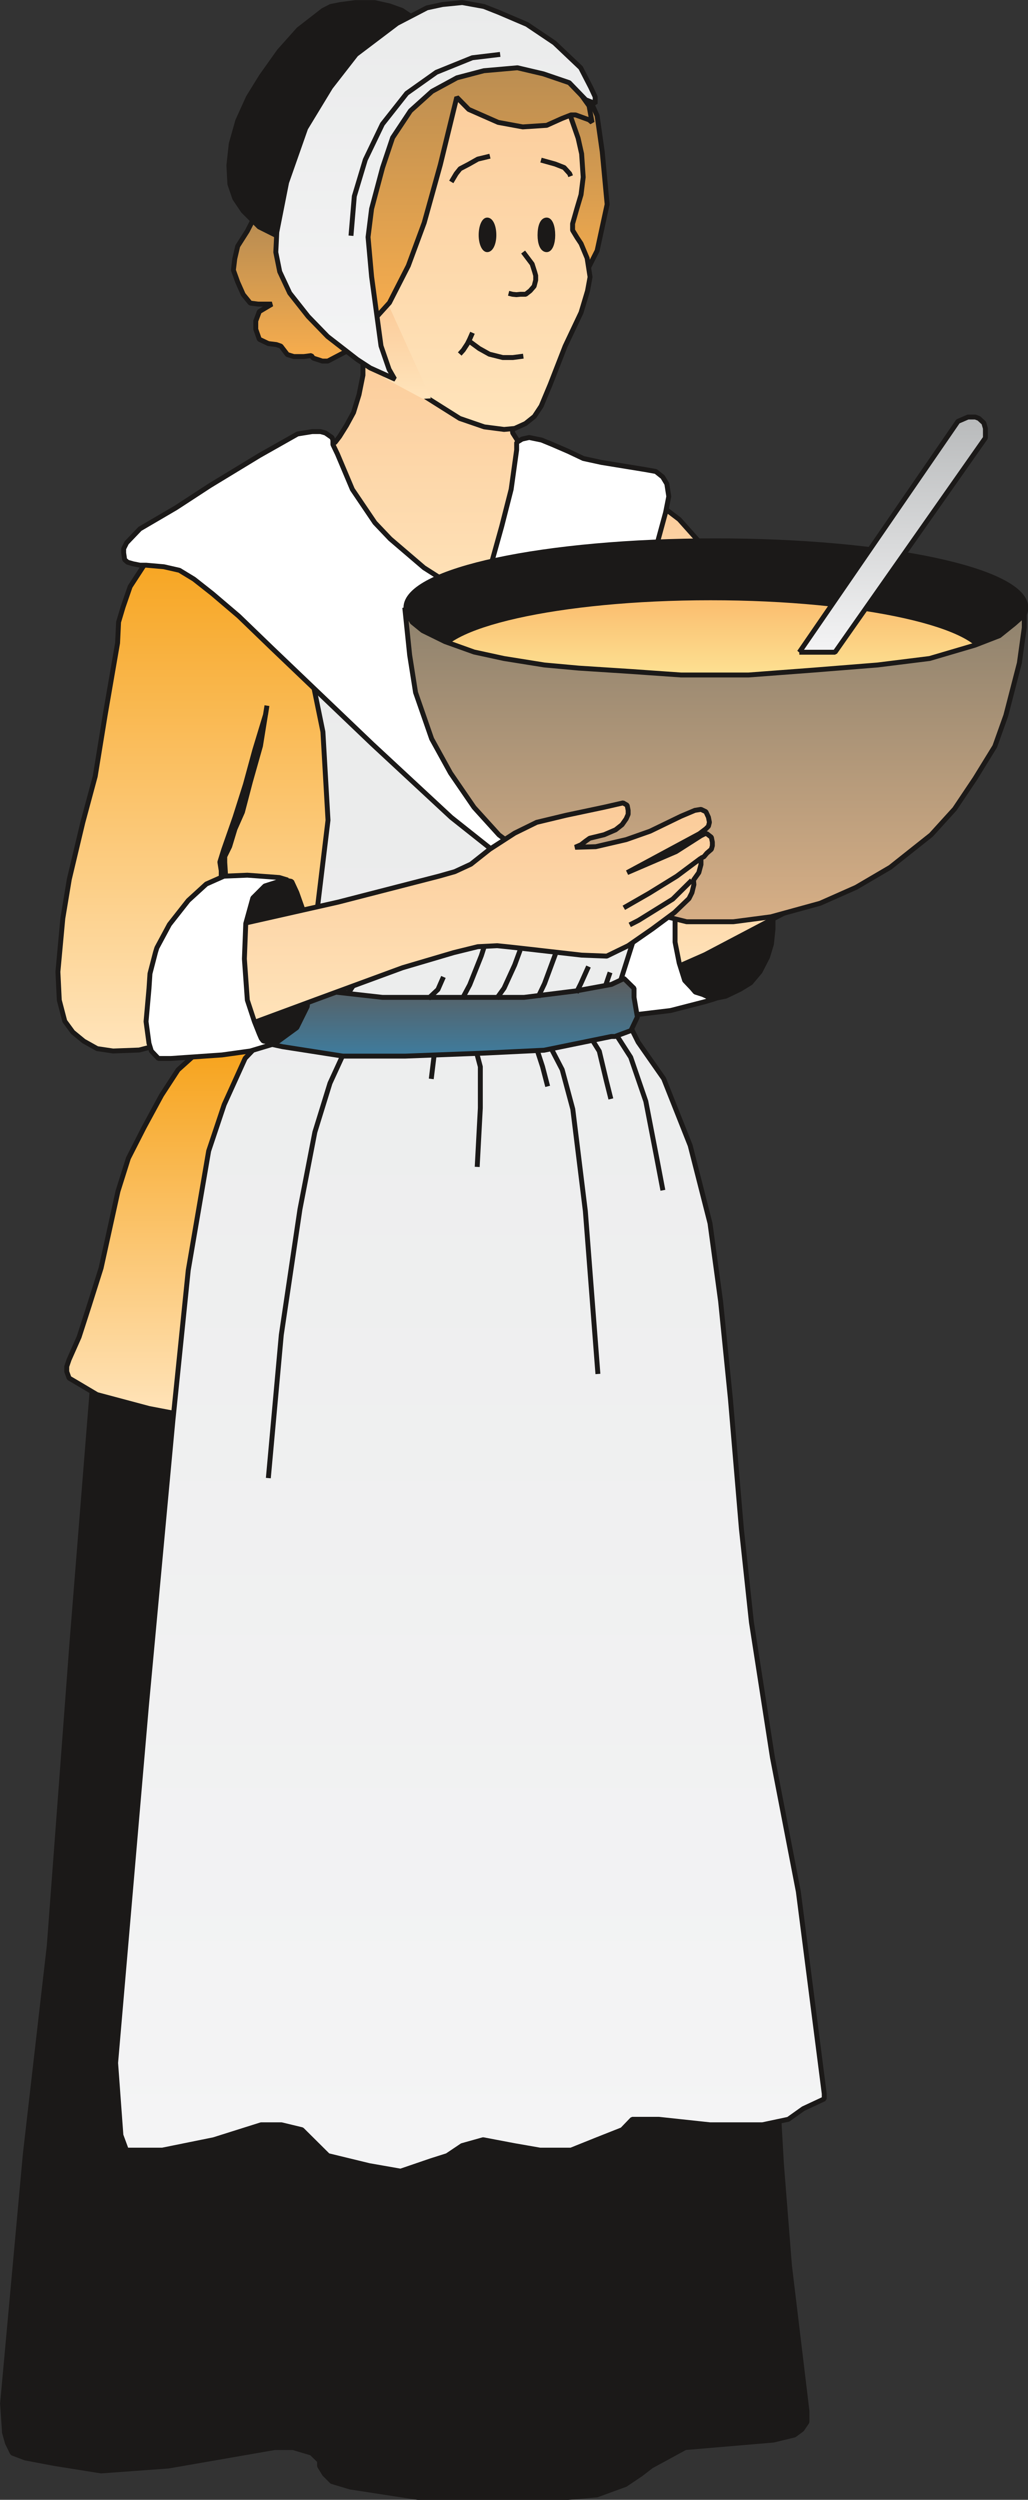 <svg xmlns="http://www.w3.org/2000/svg" xml:space="preserve" width="52.37mm" height="480.945" fill-rule="evenodd" stroke-linejoin="round" stroke-width="28.222" preserveAspectRatio="xMidYMid" version="1.2" viewBox="0 0 5237 12725"><rect x="0" y="0" width="5237" height="12725" fill="#333333" stroke="none"/><defs class="ClipPathGroup"><clipPath id="a" clipPathUnits="userSpaceOnUse"><path d="M0 0h5237v12725H0z"/></clipPath></defs><g class="SlideGroup"><g class="Slide" clip-path="url(#a)"><g class="Page"><g class="com.sun.star.drawing.PolyPolygonShape"><path fill="none" d="M1613 1704h1135v1458H1613z" class="BoundingBox"/><defs><linearGradient id="b" x1="2180" x2="2180" y1="3147" y2="1716" gradientUnits="userSpaceOnUse"><stop offset="0" style="stop-color:#ffe4bb"/><stop offset="1" style="stop-color:#fbcb99"/></linearGradient></defs><path d="M1849 1793v117l-20 99-28 91-36 66-35 56-23 30-81 33 7 159 295 416 369 288 229-56 208-186-28-516-66-117-5-33-23-36-30-256-260-18-323-213-150 76Z" style="fill:url(#b)"/><path fill="none" stroke="#1B1918" stroke-linejoin="bevel" stroke-width="25" d="M1849 1793v117l-20 99-28 91-36 66-35 56-23 30-81 33 7 159 295 416 369 288 229-56 208-186-28-516-66-117-5-33-23-36-30-256-260-18-323-213-150 76Z"/></g><g class="com.sun.star.drawing.PolyPolygonShape"><path fill="none" d="M2502 338h605v1163h-605z" class="BoundingBox"/><defs><linearGradient id="c" x1="2804" x2="2804" y1="1487" y2="351" gradientUnits="userSpaceOnUse"><stop offset="0" style="stop-color:#f9ae4d"/><stop offset="1" style="stop-color:#b18852"/></linearGradient></defs><path d="m2935 351 107 238 26 183 25 268-51 236-107 211-342-53-78-553 420-530Z" style="fill:url(#c)"/><path fill="none" stroke="#1B1918" stroke-linejoin="bevel" stroke-width="25" d="m2935 351 107 238 26 183 25 268-51 236-107 211-342-53-78-553 420-530Z"/></g><g class="com.sun.star.drawing.PolyPolygonShape"><path fill="none" d="M0 6197h4125v6530H0z" class="BoundingBox"/><defs><linearGradient id="d" x1="2062" x2="2062" y1="12712" y2="6209" gradientUnits="userSpaceOnUse"><stop offset="0" style="stop-color:#1b1918"/><stop offset="1" style="stop-color:#1b1918"/></linearGradient></defs><path d="M487 6857 366 8369 251 9904l-122 1061-116 1270 10 148 15 53 25 51 66 25 148 28 238 38 343-25 541-94h94l94 28 26 25 15 15v26l25 41 38 38 94 28 344 53h765l147-13 145-53 79-53 53-41 94-51 79-43 119-10 330-28 107-26 38-28 26-38v-56l-89-739-41-518-28-490-993-4182-951-134h-714l-584 436-224 211Z" style="fill:url(#d)"/><path fill="none" stroke="#1B1918" stroke-linejoin="bevel" stroke-width="25" d="M487 6857 366 8369 251 9904l-122 1061-116 1270 10 148 15 53 25 51 66 25 148 28 238 38 343-25 541-94h94l94 28 26 25 15 15v26l25 41 38 38 94 28 344 53h765l147-13 145-53 79-53 53-41 94-51 79-43 119-10 330-28 107-26 38-28 26-38v-56l-89-739-41-518-28-490-993-4182-951-134h-714l-584 436-224 211Z"/></g><g class="com.sun.star.drawing.PolyPolygonShape"><path fill="none" d="M327 5207h1522v2022H327z" class="BoundingBox"/><defs><linearGradient id="e" x1="1087" x2="1087" y1="7214" y2="5219" gradientUnits="userSpaceOnUse"><stop offset="0" style="stop-color:#ffe4bb"/><stop offset="1" style="stop-color:#f69f12"/></linearGradient></defs><path d="m1235 5220-163 83-66 54-99 89-84 129-89 164-80 157-53 168-86 391-61 193-51 158-51 115-12 35v26l12 33 51 30 91 54 266 71 236 45h406l433-1719-297-152-303-124Z" style="fill:url(#e)"/><path fill="none" stroke="#1B1918" stroke-linejoin="bevel" stroke-width="25" d="m1235 5220-163 83-66 54-99 89-84 129-89 164-80 157-53 168-86 391-61 193-51 158-51 115-12 35v26l12 33 51 30 91 54 266 71 236 45h406l433-1719-297-152-303-124Z"/></g><g class="com.sun.star.drawing.PolyPolygonShape"><path fill="none" d="M2921 2530h815v815h-815z" class="BoundingBox"/><defs><linearGradient id="f" x1="3328" x2="3328" y1="3331" y2="2543" gradientUnits="userSpaceOnUse"><stop offset="0" style="stop-color:#ffe4bb"/><stop offset="1" style="stop-color:#fbcb99"/></linearGradient></defs><path d="m3327 2543 133 101 211 236 51 161-395 290-393-290 393-498Z" style="fill:url(#f)"/><path fill="none" stroke="#1B1918" stroke-linejoin="bevel" stroke-width="25" d="m3327 2543 133 101 211 236 51 161-395 290-393-290 393-498Z"/></g><g class="com.sun.star.drawing.PolyPolygonShape"><path fill="none" d="M3363 4635h589v465h-589z" class="BoundingBox"/><defs><linearGradient id="g" x1="3657" x2="3657" y1="5086" y2="4648" gradientUnits="userSpaceOnUse"><stop offset="0" style="stop-color:#1b1918"/><stop offset="1" style="stop-color:#1b1918"/></linearGradient></defs><path d="M3938 4648v81l-8 77-20 66-38 74-48 57-54 33-73 35-75 15h-84l-74-12-12-10-76-118v-64l562-234Z" style="fill:url(#g)"/><path fill="none" stroke="#1B1918" stroke-linejoin="bevel" stroke-width="25" d="M3938 4648v81l-8 77-20 66-38 74-48 57-54 33-73 35-75 15h-84l-74-12-12-10-76-118v-64l562-234Z"/></g><g class="com.sun.star.drawing.PolyPolygonShape"><path fill="none" d="M3261 4267h1082v711H3261z" class="BoundingBox"/><defs><linearGradient id="h" x1="3801" x2="3801" y1="4964" y2="4280" gradientUnits="userSpaceOnUse"><stop offset="0" style="stop-color:#ffe4bb"/><stop offset="1" style="stop-color:#fbcb99"/></linearGradient></defs><path d="m3355 4964 236-104 451-237 287-211-287-132-583 208-185 186 81 290Z" style="fill:url(#h)"/><path fill="none" stroke="#1B1918" stroke-linejoin="bevel" stroke-width="25" d="m3355 4964 236-104 451-237 287-211-287-132-583 208-185 186 81 290Z"/></g><g class="com.sun.star.drawing.PolyPolygonShape"><path fill="none" d="M2905 4391h760v805h-760z" class="BoundingBox"/><defs><linearGradient id="i" x1="3284" x2="3284" y1="5182" y2="4404" gradientUnits="userSpaceOnUse"><stop offset="0" style="stop-color:#fff"/><stop offset="1" style="stop-color:#fff"/></linearGradient></defs><path d="m3651 5080-43-5-28-13-38-12-18-21-36-38-28-89-21-106v-156l28-160 16-76-499 63-66 226 15 192 23 297h142l318-38 179-46 43-13 13-5Z" style="fill:url(#i)"/><path fill="none" stroke="#1B1918" stroke-linejoin="bevel" stroke-width="25" d="m3651 5080-43-5-28-13-38-12-18-21-36-38-28-89-21-106v-156l28-160 16-76-499 63-66 226 15 192 23 297h142l318-38 179-46 43-13 13-5Z"/></g><g class="com.sun.star.drawing.PolyPolygonShape"><path fill="none" d="M282 2575h1831v2789H282z" class="BoundingBox"/><defs><linearGradient id="j" x1="1197" x2="1197" y1="5350" y2="2588" gradientUnits="userSpaceOnUse"><stop offset="0" style="stop-color:#ffe4bb"/><stop offset="1" style="stop-color:#f69f12"/></linearGradient></defs><path d="m1334 2588-463 177-68 51-69 61-71 109-36 104-23 77-5 106-63 365-51 314-63 234-69 290-33 199-25 272 7 144 28 107 41 56 56 46 68 38 81 12 133-5 116-30 178-71 137-99 46-13 186 66 387 56 327 15 13-956-257-1023-444-657-64-45Z" style="fill:url(#j)"/><path fill="none" stroke="#1B1918" stroke-linejoin="bevel" stroke-width="25" d="m1334 2588-463 177-68 51-69 61-71 109-36 104-23 77-5 106-63 365-51 314-63 234-69 290-33 199-25 272 7 144 28 107 41 56 56 46 68 38 81 12 133-5 116-30 178-71 137-99 46-13 186 66 387 56 327 15 13-956-257-1023-444-657-64-45Z"/></g><g class="com.sun.star.drawing.PolyPolygonShape"><path fill="none" d="M1107 3579h267v1133h-267z" class="BoundingBox"/><defs><linearGradient id="k" x1="1240" x2="1240" y1="4698" y2="3592" gradientUnits="userSpaceOnUse"><stop offset="0" style="stop-color:#1b1918"/><stop offset="1" style="stop-color:#1b1918"/></linearGradient></defs><path d="m1120 4698 7-111v-155l-7-44 20-64 57-163 53-167 48-176 55-181 7-45-33 205-52 184-40 153-38 86-27 89-25 51v30l5 80v101l-5 92-5 33-20 2Z" style="fill:url(#k)"/><path fill="none" stroke="#1B1918" stroke-linejoin="bevel" stroke-width="25" d="m1120 4698 7-111v-155l-7-44 20-64 57-163 53-167 48-176 55-181 7-45-33 205-52 184-40 153-38 86-27 89-25 51v30l5 80v101l-5 92-5 33-20 2Z"/></g><g class="com.sun.star.drawing.PolyPolygonShape"><path fill="none" d="M576 3238h3637v7828H576z" class="BoundingBox"/><defs><linearGradient id="l" x1="2394" x2="2394" y1="11051" y2="3250" gradientUnits="userSpaceOnUse"><stop offset="0" style="stop-color:#f4f4f5"/><stop offset="1" style="stop-color:#eaebeb"/></linearGradient></defs><path d="m1564 3329 81 396 26 450-54 447-53 236-186 394-129 135-107 236-79 236-104 607-78 763-135 1453-157 1819 27 368 28 76h183l262-53 241-76h104l104 25 133 132 210 51 160 28 155-53 82-26 76-51 107-30 158 30 132 23h158l132-53 129-51 51-53h135l261 28h267l132-28 76-54 107-50v-26l-132-1029-132-683-107-688-51-475-56-662-50-497-54-397-101-396-135-340-130-186-53-106-53-104v-51l76-239 81-340-51-1110-1080-104-607 78Z" style="fill:url(#l)"/><path fill="none" stroke="#1B1918" stroke-linejoin="bevel" stroke-width="25" d="m1564 3329 81 396 26 450-54 447-53 236-186 394-129 135-107 236-79 236-104 607-78 763-135 1453-157 1819 27 368 28 76h183l262-53 241-76h104l104 25 133 132 210 51 160 28 155-53 82-26 76-51 107-30 158 30 132 23h158l132-53 129-51 51-53h135l261 28h267l132-28 76-54 107-50v-26l-132-1029-132-683-107-688-51-475-56-662-50-497-54-397-101-396-135-340-130-186-53-106-53-104v-51l76-239 81-340-51-1110-1080-104-607 78Z"/></g><g class="com.sun.star.drawing.PolyPolygonShape"><path fill="none" d="M1244 4968h2017v422H1244z" class="BoundingBox"/><defs><linearGradient id="m" x1="2252" x2="2252" y1="5375" y2="4980" gradientUnits="userSpaceOnUse"><stop offset="0" style="stop-color:#3e7c9e"/><stop offset="1" style="stop-color:#5b5c5c"/></linearGradient></defs><path d="m3179 4981 51 50v46l17 100-33 69-81 30h-18l-343 70-313 15-394 15h-318l-308-48-152-33-30-34 30-97 69-133h182l410 46h722l265-33 180-33 64-30Z" style="fill:url(#m)"/><path fill="none" stroke="#1B1918" stroke-linejoin="bevel" stroke-width="25" d="m3179 4981 51 50v46l17 100-33 69-81 30h-18l-343 70-313 15-394 15h-318l-308-48-152-33-30-34 30-97 69-133h182l410 46h722l265-33 180-33 64-30Z"/></g><g fill="none" class="com.sun.star.drawing.PolyLineShape"><path d="M1354 5364h404v2174h-404z" class="BoundingBox"/><path stroke="#1B1918" stroke-linejoin="bevel" stroke-width="25" d="m1744 5377-63 137-77 249-76 393-95 639-66 729"/></g><g fill="none" class="com.sun.star.drawing.LineShape"><path d="M2184 5364h41v142h-41z" class="BoundingBox"/><path stroke="#1B1918" stroke-linejoin="bevel" stroke-width="25" d="m2211 5377-14 115"/></g><g fill="none" class="com.sun.star.drawing.PolyLineShape"><path d="M2418 5357h43v597h-43z" class="BoundingBox"/><path stroke="#1B1918" stroke-linejoin="bevel" stroke-width="25" d="m2431 5370 16 60v210l-16 300"/></g><g fill="none" class="com.sun.star.drawing.PolyLineShape"><path d="M2723 5331h81v213h-81z" class="BoundingBox"/><path stroke="#1B1918" stroke-linejoin="bevel" stroke-width="25" d="m2736 5344 28 86 26 100"/></g><g fill="none" class="com.sun.star.drawing.PolyLineShape"><path d="M2796 5326h264v1682h-264z" class="BoundingBox"/><path stroke="#1B1918" stroke-linejoin="bevel" stroke-width="25" d="m2809 5339 55 106 54 201 64 519 64 829"/></g><g fill="none" class="com.sun.star.drawing.PolyLineShape"><path d="M3007 5285h119v323h-119z" class="BoundingBox"/><path stroke="#1B1918" stroke-linejoin="bevel" stroke-width="25" d="m3020 5298 33 53 36 151 23 92"/></g><g fill="none" class="com.sun.star.drawing.PolyLineShape"><path d="M3132 5263h259v810h-259z" class="BoundingBox"/><path stroke="#1B1918" stroke-linejoin="bevel" stroke-width="25" d="m3145 5276 68 106 77 224 56 290 31 163"/></g><g fill="none" class="com.sun.star.drawing.PolyLineShape"><path d="M1760 4767h152v305h-152z" class="BoundingBox"/><path stroke="#1B1918" stroke-linejoin="bevel" stroke-width="25" d="m1773 5058 38-58 87-220"/></g><g fill="none" class="com.sun.star.drawing.PolyLineShape"><path d="M2169 4960h104v137h-104z" class="BoundingBox"/><path stroke="#1B1918" stroke-linejoin="bevel" stroke-width="25" d="m2182 5083 49-46 28-64"/></g><g fill="none" class="com.sun.star.drawing.PolyLineShape"><path d="M2342 4511h234v587h-234z" class="BoundingBox"/><path stroke="#1B1918" stroke-linejoin="bevel" stroke-width="25" d="m2355 5084 38-71 59-148 110-341"/></g><g fill="none" class="com.sun.star.drawing.PolyLineShape"><path d="M2517 4823h147v274h-147z" class="BoundingBox"/><path stroke="#1B1918" stroke-linejoin="bevel" stroke-width="25" d="m2530 5083 38-53 54-118 28-76"/></g><g fill="none" class="com.sun.star.drawing.PolyLineShape"><path d="M2728 4511h213v579h-213z" class="BoundingBox"/><path stroke="#1B1918" stroke-linejoin="bevel" stroke-width="25" d="m2741 5076 33-69 61-165 61-214 31-104"/></g><g fill="none" class="com.sun.star.drawing.PolyLineShape"><path d="M2923 4907h89v160h-89z" class="BoundingBox"/><path stroke="#1B1918" stroke-linejoin="bevel" stroke-width="25" d="m2936 5053 23-46 39-87"/></g><g fill="none" class="com.sun.star.drawing.PolyLineShape"><path d="M3071 4937h51v97h-51z" class="BoundingBox"/><path stroke="#1B1918" stroke-linejoin="bevel" stroke-width="25" d="m3084 5020 16-47 8-23"/></g><g class="com.sun.star.drawing.PolyPolygonShape"><path fill="none" d="M617 2184h2804v2217H617z" class="BoundingBox"/><defs><linearGradient id="n" x1="2018" x2="2018" y1="4387" y2="2197" gradientUnits="userSpaceOnUse"><stop offset="0" style="stop-color:#fff"/><stop offset="1" style="stop-color:#fff"/></linearGradient></defs><path d="m2972 3386 132-186 127-201 102-178 58-213 16-81-10-64-21-35-35-28-56-10-221-36-92-20-76-36-81-35-56-23-63-13-36 8-28 17v38l-28 201-48 188-51 183-36 107-43 96-15 5-91-78-160-102-172-147-78-82-115-170-76-180-23-48v-23l-5-13-33-23-25-7h-43l-74 12-193 109-252 153-175 114-183 107-68 71-15 30v21l5 35 15 13 28 8 35 7h31l91 8 79 18 74 45 94 74 134 114 170 164 511 488 402 373 198 157 125 69 411-262-61-675v-64Z" style="fill:url(#n)"/><path fill="none" stroke="#1B1918" stroke-linejoin="bevel" stroke-width="25" d="m2972 3386 132-186 127-201 102-178 58-213 16-81-10-64-21-35-35-28-56-10-221-36-92-20-76-36-81-35-56-23-63-13-36 8-28 17v38l-28 201-48 188-51 183-36 107-43 96-15 5-91-78-160-102-172-147-78-82-115-170-76-180-23-48v-23l-5-13-33-23-25-7h-43l-74 12-193 109-252 153-175 114-183 107-68 71-15 30v21l5 35 15 13 28 8 35 7h31l91 8 79 18 74 45 94 74 134 114 170 164 511 488 402 373 198 157 125 69 411-262-61-675v-64Z"/></g><g class="com.sun.star.drawing.ClosedBezierShape"><path fill="none" d="M2055 2740h3185v711H2055z" class="BoundingBox"/><defs><linearGradient id="o" x1="3647" x2="3647" y1="3437" y2="2753" gradientUnits="userSpaceOnUse"><stop offset="0" style="stop-color:#1b1918"/><stop offset="1" style="stop-color:#1b1918"/></linearGradient></defs><path d="m5226 3093-2 18-6 17-10 17-14 17-18 17-21 16-53 31-67 31-79 28-193 51-235 42-268 32-297 20-318 7-318-7-296-20-268-32-233-42-193-51-79-28-66-31-53-31-21-16-18-17-14-17-10-17-6-17-2-18 2-18 6-17 10-18 14-16 18-17 21-16 53-32 66-29 79-29 193-50 233-41 268-31 296-19 318-7 318 7 297 19 268 31 235 41 193 50 79 29 67 29 53 32 21 16 18 17 14 16 10 18 6 17 2 18Z" style="fill:url(#o)"/><path fill="none" stroke="#1B1918" stroke-linejoin="bevel" stroke-width="25" d="M5226 3093c0 189-709 344-1581 344-871 0-1577-155-1577-344 0-191 706-340 1577-340 872 0 1581 149 1581 340Z"/></g><g class="com.sun.star.drawing.ClosedBezierShape"><path fill="none" d="M2210 3030h2825v655H2210z" class="BoundingBox"/><defs><linearGradient id="p" x1="3622" x2="3622" y1="3671" y2="3043" gradientUnits="userSpaceOnUse"><stop offset="0" style="stop-color:#fff7a9"/><stop offset="1" style="stop-color:#fabc6d"/></linearGradient></defs><path d="m5021 3355-2 16-5 17-9 15-12 16-16 15-19 16-47 29-59 27-70 26-81 25-90 22-208 38-238 29-263 19-282 6-282-6-262-19-238-29-206-38-90-22-81-25-70-26-58-27-47-29-19-16-16-15-12-16-9-15-5-17-2-16 2-16 5-16 9-15 12-15 16-15 19-15 47-28 58-28 70-25 171-47 206-38 238-29 262-19 282-6 282 6 263 19 238 29 208 38 171 47 70 25 59 28 47 28 19 15 16 15 12 15 9 15 5 16 2 16Z" style="fill:url(#p)"/><path fill="none" stroke="#1B1918" stroke-linejoin="bevel" stroke-width="25" d="M5021 3355c0 176-627 316-1401 316-773 0-1397-140-1397-316 0-170 624-312 1397-312 774 0 1401 142 1401 312Z"/></g><g class="com.sun.star.drawing.PolyPolygonShape"><path fill="none" d="M2049 3063h3183v1643H2049z" class="BoundingBox"/><defs><linearGradient id="q" x1="3640" x2="3640" y1="4692" y2="3076" gradientUnits="userSpaceOnUse"><stop offset="0" style="stop-color:#d7af86"/><stop offset="1" style="stop-color:#8d816d"/></linearGradient></defs><path d="m2062 3093 25 242 30 190 82 236 96 174 120 175 127 140 132 99 132 102 118 73 157 61 183 49 234 58h238l191-25 251-69 183-81 174-102 208-165 120-132 104-155 101-164 56-157 69-267 25-180v-119l-7 60-44 39-76 61-124 48-231 68-265 33-326 26-332 25h-343l-257-18-264-17-176-16-206-33-152-33-148-53-114-56-53-43-28-48-10-26Z" style="fill:url(#q)"/><path fill="none" stroke="#1B1918" stroke-linejoin="bevel" stroke-width="25" d="m2062 3093 25 242 30 190 82 236 96 174 120 175 127 140 132 99 132 102 118 73 157 61 183 49 234 58h238l191-25 251-69 183-81 174-102 208-165 120-132 104-155 101-164 56-157 69-267 25-180v-119l-7 60-44 39-76 61-124 48-231 68-265 33-326 26-332 25h-343l-257-18-264-17-176-16-206-33-152-33-148-53-114-56-53-43-28-48-10-26Z"/></g><g class="com.sun.star.drawing.PolyPolygonShape"><path fill="none" d="M4059 2110h975v1224h-975z" class="BoundingBox"/><defs><linearGradient id="r" x1="4546" x2="4546" y1="3319" y2="2122" gradientUnits="userSpaceOnUse"><stop offset="0" style="stop-color:#f4f4f5"/><stop offset="1" style="stop-color:#b8babb"/></linearGradient></defs><path d="m4072 3320 808-1175 51-22h38l18 7 25 23 8 28v48l-766 1091h-182Z" style="fill:url(#r)"/><path fill="none" stroke="#1B1918" stroke-linejoin="bevel" stroke-width="25" d="m4072 3320 808-1175 51-22h38l18 7 25 23 8 28v48l-766 1091h-182Z"/></g><g class="com.sun.star.drawing.PolyPolygonShape"><path fill="none" d="M947 4452h660v869H947z" class="BoundingBox"/><defs><linearGradient id="s" x1="1276" x2="1276" y1="5307" y2="4465" gradientUnits="userSpaceOnUse"><stop offset="0" style="stop-color:#1b1918"/><stop offset="1" style="stop-color:#1b1918"/></linearGradient></defs><path d="M1221 4465h159l106 22 26 56 28 79 53 265-28 237-53 107-104 76h-130l-263-155-55-316 261-371Z" style="fill:url(#s)"/><path fill="none" stroke="#1B1918" stroke-linejoin="bevel" stroke-width="25" d="M1221 4465h159l106 22 26 56 28 79 53 265-28 237-53 107-104 76h-130l-263-155-55-316 261-371Z"/></g><g class="com.sun.star.drawing.PolyPolygonShape"><path fill="none" d="M1039 4074h2604v1201H1039z" class="BoundingBox"/><defs><linearGradient id="t" x1="2340" x2="2340" y1="5261" y2="4087" gradientUnits="userSpaceOnUse"><stop offset="0" style="stop-color:#ffe4bb"/><stop offset="1" style="stop-color:#fbcb99"/></linearGradient></defs><path d="m1191 4712 532-120 513-132 81-23 82-38 96-76 127-82 112-55 150-36 194-41 96-22 21 12 5 26v20l-10 23-21 30-33 26-58 25-74 18-21 15-23 18-30 13 105-3 155-36 122-43 157-76 71-30 31-5 25 12 13 28 5 26-5 20-13 13-33 25-368 198 249-107 127-81 20-10h10l23 18 5 25v18l-5 18-23 20-15 18-15 7v33l-11 41-27 38 2 23-10 41-15 30-74 71-112 83-124 86-109 53-128-5-290-33-91-10-49-5-99 5-122 30-261 77-441 162-419 155-81 18h-36l-22-10 139-539Z" style="fill:url(#t)"/><path fill="none" stroke="#1B1918" stroke-linejoin="bevel" stroke-width="25" d="m1191 4712 532-120 513-132 81-23 82-38 96-76 127-82 112-55 150-36 194-41 96-22 21 12 5 26v20l-10 23-21 30-33 26-58 25-74 18-21 15-23 18-30 13 105-3 155-36 122-43 157-76 71-30 31-5 25 12 13 28 5 26-5 20-13 13-33 25-368 198 249-107 127-81 20-10h10l23 18 5 25v18l-5 18-23 20-15 18-15 7v33l-11 41-27 38 2 23-10 41-15 30-74 71-112 83-124 86-109 53-128-5-290-33-91-10-49-5-99 5-122 30-261 77-441 162-419 155-81 18h-36l-22-10 139-539Z"/></g><g fill="none" class="com.sun.star.drawing.PolyLineShape"><path d="M3165 4356h419v279h-419z" class="BoundingBox"/><path stroke="#1B1918" stroke-linejoin="bevel" stroke-width="25" d="m3570 4369-122 91-141 87-129 74"/></g><g fill="none" class="com.sun.star.drawing.PolyLineShape"><path d="M3195 4468h343v254h-343z" class="BoundingBox"/><path stroke="#1B1918" stroke-linejoin="bevel" stroke-width="25" d="m3524 4481-97 96-174 108-45 23"/></g><g class="com.sun.star.drawing.PolyPolygonShape"><path fill="none" d="M731 4442h749v960H731z" class="BoundingBox"/><defs><linearGradient id="u" x1="1105" x2="1105" y1="5387" y2="4454" gradientUnits="userSpaceOnUse"><stop offset="0" style="stop-color:#fff"/><stop offset="1" style="stop-color:#fff"/></linearGradient></defs><path d="m799 4825 64-119 96-122 92-84 90-40 119-5 163 12 43 13-48 8-69 22-61 61-36 130-7 180 15 210 36 109 25 63 10 23 10 13 28 5h49l-33 13-110 33-144 20-260 18h-64l-36-38-12-39-15-111 15-168 5-76 28-108 7-23Z" style="fill:url(#u)"/><path fill="none" stroke="#1B1918" stroke-linejoin="bevel" stroke-width="25" d="m799 4825 64-119 96-122 92-84 90-40 119-5 163 12 43 13-48 8-69 22-61 61-36 130-7 180 15 210 36 109 25 63 10 23 10 13 28 5h49l-33 13-110 33-144 20-260 18h-64l-36-38-12-39-15-111 15-168 5-76 28-108 7-23Z"/></g><g class="com.sun.star.drawing.PolyPolygonShape"><path fill="none" d="M1775 297h1245v1903H1775z" class="BoundingBox"/><defs><linearGradient id="v" x1="2397" x2="2397" y1="2186" y2="310" gradientUnits="userSpaceOnUse"><stop offset="0" style="stop-color:#ffe4bb"/><stop offset="1" style="stop-color:#fbcb99"/></linearGradient></defs><path d="m2869 533 38 61 38 109 18 80 8 119-11 89-22 74-21 74v33l23 38 20 30 31 74 15 96-13 71-33 110-81 171-76 195-46 110-35 53-45 36-55 25-54 5-101-13-125-43-89-56-81-51-189-142-195-379 114-1073 481-119 473 30 13 193Z" style="fill:url(#v)"/><path fill="none" stroke="#1B1918" stroke-linejoin="bevel" stroke-width="25" d="m2869 533 38 61 38 109 18 80 8 119-11 89-22 74-21 74v33l23 38 20 30 31 74 15 96-13 71-33 110-81 171-76 195-46 110-35 53-45 36-55 25-54 5-101-13-125-43-89-56-81-51-189-142-195-379 114-1073 481-119 473 30 13 193Z"/></g><g class="com.sun.star.drawing.PolyPolygonShape"><path fill="none" d="M1897 1554h299v477h-299z" class="BoundingBox"/><defs><linearGradient id="w" x1="2046" x2="2046" y1="2030" y2="1554" gradientUnits="userSpaceOnUse"><stop offset="0" style="stop-color:#ffe4bb"/><stop offset="1" style="stop-color:#fbcb99"/></linearGradient></defs><path d="m1897 1715 27-103 56-58 215 474-41 2-194-104-63-211Z" style="fill:url(#w)"/></g><g class="com.sun.star.drawing.PolyPolygonShape"><path fill="none" d="M1618 127h1412v1555H1618z" class="BoundingBox"/><defs><linearGradient id="x" x1="2323" x2="2323" y1="1668" y2="140" gradientUnits="userSpaceOnUse"><stop offset="0" style="stop-color:#f9ae4d"/><stop offset="1" style="stop-color:#b18852"/></linearGradient></defs><path d="m1869 1668 115-127 96-188 81-219 82-295 84-344 61 62 150 66 125 23 122-8 78-35 46-18h23l69 25 15 13-15-84-46-64-38-87-54-104-221-119-343-25-453 248-215 730 238 550Z" style="fill:url(#x)"/><path fill="none" stroke="#1B1918" stroke-linejoin="bevel" stroke-width="25" d="m1869 1668 115-127 96-188 81-219 82-295 84-344 61 62 150 66 125 23 122-8 78-35 46-18h23l69 25 15 13-15-84-46-64-38-87-54-104-221-119-343-25-453 248-215 730 238 550Z"/></g><g class="com.sun.star.drawing.PolyPolygonShape"><path fill="none" d="M1176 1044h704v808h-704z" class="BoundingBox"/><defs><linearGradient id="y" x1="1527" x2="1527" y1="1837" y2="1056" gradientUnits="userSpaceOnUse"><stop offset="0" style="stop-color:#f9ae4d"/><stop offset="1" style="stop-color:#b18852"/></linearGradient></defs><path d="m1321 1057-61 119-49 77-15 64-7 58 22 61 28 63 36 44 40 5h70l-64 38-18 48v42l18 51 46 22 41 5 23 8 33 43 33 10h51l38-5 10 13 46 15h28l82-43 38-20 30-48 46-64v-120l-35-87-79-114-354-285h-77Z" style="fill:url(#y)"/><path fill="none" stroke="#1B1918" stroke-linejoin="bevel" stroke-width="25" d="m1321 1057-61 119-49 77-15 64-7 58 22 61 28 63 36 44 40 5h70l-64 38-18 48v42l18 51 46 22 41 5 23 8 33 43 33 10h51l38-5 10 13 46 15h28l82-43 38-20 30-48 46-64v-120l-35-87-79-114-354-285h-77Z"/></g><g class="com.sun.star.drawing.PolyPolygonShape"><path fill="none" d="M1153 0h1008v1232H1153z" class="BoundingBox"/><defs><linearGradient id="z" x1="1656" x2="1656" y1="1217" y2="12" gradientUnits="userSpaceOnUse"><stop offset="0" style="stop-color:#1b1918"/><stop offset="1" style="stop-color:#1b1918"/></linearGradient></defs><path d="m2147 119-99-66-64-23-76-17h-96l-77 10-50 10-39 20-125 97-99 111-91 128-66 107-54 119-33 117-12 110 5 95 25 73 43 64 81 81 112 56 66 7 140-76 199-369 310-654Z" style="fill:url(#z)"/><path fill="none" stroke="#1B1918" stroke-linejoin="bevel" stroke-width="25" d="m2147 119-99-66-64-23-76-17h-96l-77 10-50 10-39 20-125 97-99 111-91 128-66 107-54 119-33 117-12 110 5 95 25 73 43 64 81 81 112 56 66 7 140-76 199-369 310-654Z"/></g><g class="com.sun.star.drawing.ClosedBezierShape"><path fill="none" d="M2438 1107h92v178h-92z" class="BoundingBox"/><defs><linearGradient id="A" x1="2483" x2="2483" y1="1270" y2="1119" gradientUnits="userSpaceOnUse"><stop offset="0" style="stop-color:#1b1918"/><stop offset="1" style="stop-color:#1b1918"/></linearGradient></defs><path d="m2516 1197-1 15-2 14-1 6-2 6-2 6-2 5-2 5-3 4-3 4-3 3-3 3-1 1-2 1h-2l-1 1h-7l-1-1h-2l-1-1-2-1-3-3-2-3-3-4-2-4-2-5-3-5-1-6-2-6-1-6-2-14-1-15 1-16 2-15 3-13 1-6 3-5 2-5 2-4 3-4 2-3 3-3 2-1h1l2-1 1-1h7l1 1 2 1h2l1 1 3 3 3 3 3 4 3 4 2 5 2 5 2 6 2 7 1 6 2 15 1 16Z" style="fill:url(#A)"/><path fill="none" stroke="#1B1918" stroke-linejoin="bevel" stroke-width="25" d="M2516 1197c0 41-15 74-34 74-16 0-31-33-31-74 0-44 15-77 31-77 19 0 34 33 34 77Z"/></g><g class="com.sun.star.drawing.ClosedBezierShape"><path fill="none" d="M2738 1107h92v178h-92z" class="BoundingBox"/><defs><linearGradient id="B" x1="2783" x2="2783" y1="1270" y2="1119" gradientUnits="userSpaceOnUse"><stop offset="0" style="stop-color:#1b1918"/><stop offset="1" style="stop-color:#1b1918"/></linearGradient></defs><path d="m2816 1197-1 15-1 14-3 12-2 6-2 5-2 5-2 4-3 4-3 3-2 3-2 1-1 1h-2l-2 1h-7l-2-1h-2l-2-1-1-1-4-3-3-3-2-4-3-4-2-5-2-5-2-6-2-6-1-6-1-14-1-15 1-16 1-15 1-6 2-7 2-6 2-5 2-5 3-4 2-4 3-3 2-1 2-2 1-1h2l2-1 2-1h7l2 1 2 1h1l2 1 2 3 3 3 3 4 2 4 2 5 2 5 2 6 3 13 1 15 1 16Z" style="fill:url(#B)"/><path fill="none" stroke="#1B1918" stroke-linejoin="bevel" stroke-width="25" d="M2816 1197c0 41-13 74-31 74-22 0-34-33-34-74 0-44 12-77 34-77 18 0 31 33 31 77Z"/></g><g fill="none" class="com.sun.star.drawing.PolyLineShape"><path d="M2286 782h224v158h-224z" class="BoundingBox"/><path stroke="#1B1918" stroke-linejoin="bevel" stroke-width="25" d="m2299 926 25-42 20-25 44-23 46-26 62-15"/></g><g fill="none" class="com.sun.star.drawing.PolyLineShape"><path d="M2743 802h178v109h-178z" class="BoundingBox"/><path stroke="#1B1918" stroke-linejoin="bevel" stroke-width="25" d="m2756 815 72 20 46 18 28 31 5 13"/></g><g class="com.sun.star.drawing.PolyPolygonShape"><path fill="none" d="M1392 0h1654v1943H1392z" class="BoundingBox"/><defs><linearGradient id="C" x1="2218" x2="2218" y1="1929" y2="13" gradientUnits="userSpaceOnUse"><stop offset="0" style="stop-color:#f4f4f5"/><stop offset="1" style="stop-color:#eaebeb"/></linearGradient></defs><path d="m2010 1929-124-56-66-43-151-117-99-102-94-119-51-109-20-99 5-102 50-253 97-276 127-209 130-167 209-158 152-79 79-17 101-10 110 20 76 30 143 61 140 94 134 127 51 99 23 49v35l-15-7-33-13-84-87-132-45-132-31-171 15-137 36-127 69-110 99-91 137-51 152-56 210-18 144 18 201 48 353 41 119 28 49Z" style="fill:url(#C)"/><path fill="none" stroke="#1B1918" stroke-linejoin="bevel" stroke-width="25" d="m2010 1929-124-56-66-43-151-117-99-102-94-119-51-109-20-99 5-102 50-253 97-276 127-209 130-167 209-158 152-79 79-17 101-10 110 20 76 30 143 61 140 94 134 127 51 99 23 49v35l-15-7-33-13-84-87-132-45-132-31-171 15-137 36-127 69-110 99-91 137-51 152-56 210-18 144 18 201 48 353 41 119 28 49Z"/></g><g fill="none" class="com.sun.star.drawing.PolyLineShape"><path d="M1775 264h787v950h-787z" class="BoundingBox"/><path stroke="#1B1918" stroke-linejoin="bevel" stroke-width="25" d="m1788 1200 17-201 56-186 87-181 124-157 151-107 183-74 142-17"/></g><g fill="none" class="com.sun.star.drawing.PolyLineShape"><path d="M2578 1270h165v244h-165z" class="BoundingBox"/><path stroke="#1B1918" stroke-linejoin="bevel" stroke-width="25" d="m2665 1283 46 61 13 41 5 18v23l-8 31-20 23-23 18h-27l-20 2-20-2-20-5"/></g><g fill="none" class="com.sun.star.drawing.PolyLineShape"><path d="M2375 1722h305v112h-305z" class="BoundingBox"/><path stroke="#1B1918" stroke-linejoin="bevel" stroke-width="25" d="m2388 1735 53 39 52 29 68 17h52l53-7"/></g><g fill="none" class="com.sun.star.drawing.PolyLineShape"><path d="M2329 1681h92v135h-92z" class="BoundingBox"/><path stroke="#1B1918" stroke-linejoin="bevel" stroke-width="25" d="m2407 1694-15 34-11 22-21 32-18 20"/></g></g></g></g></svg>
